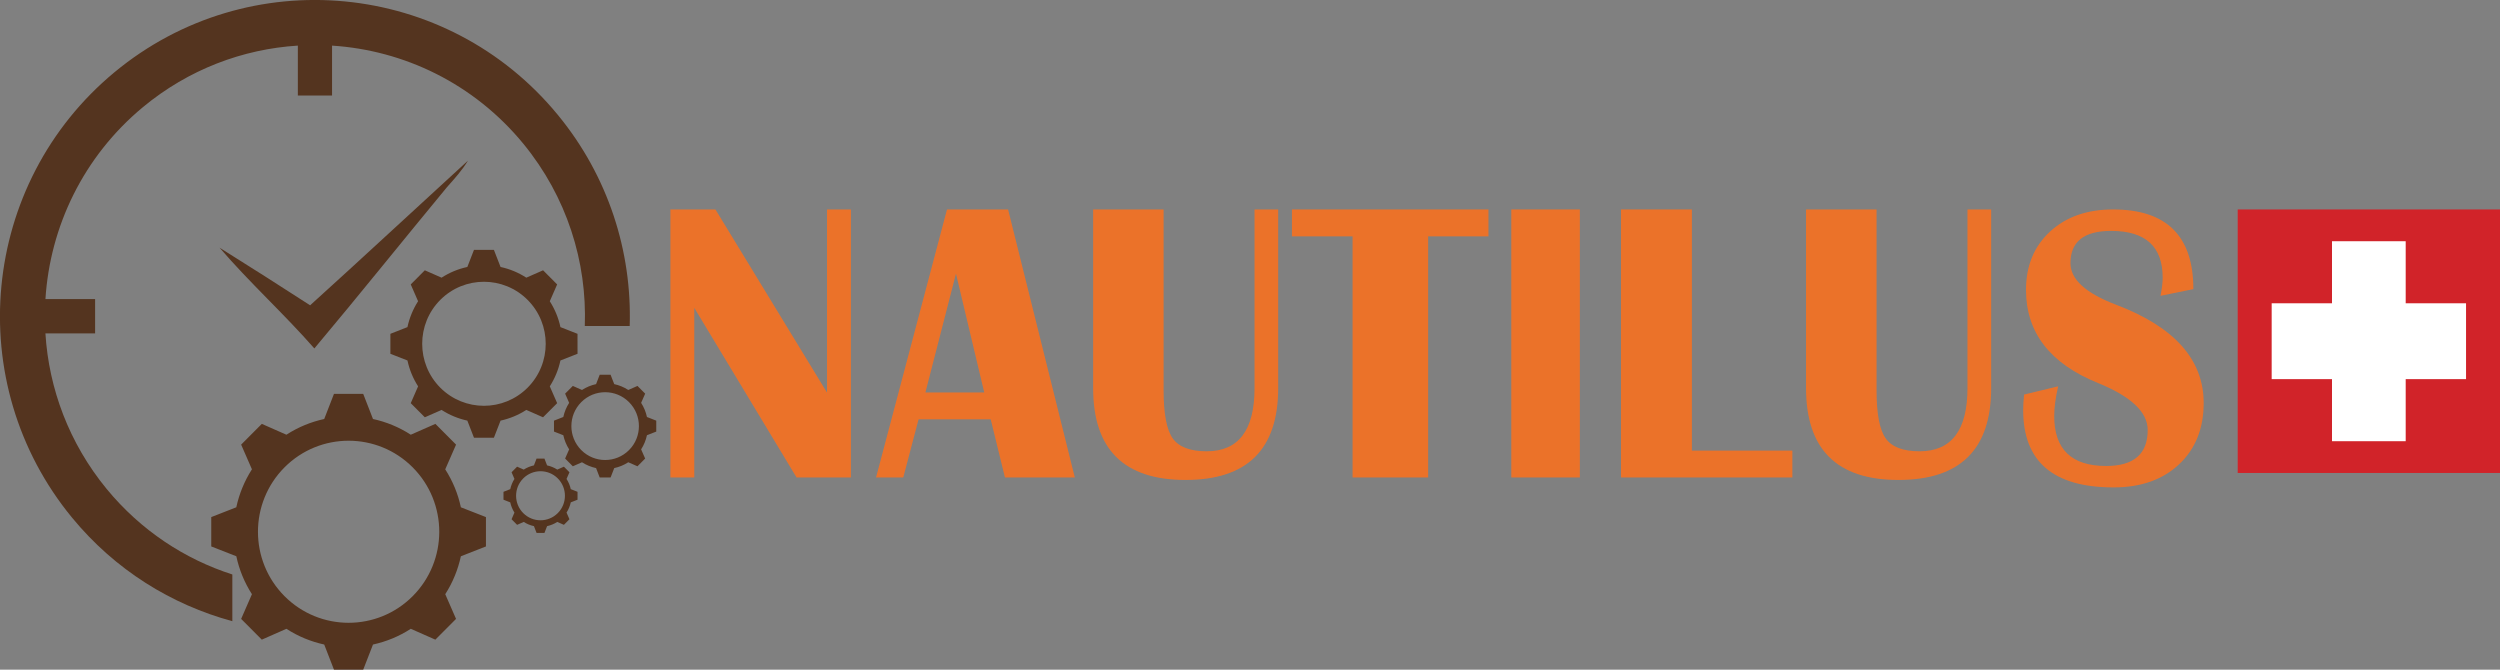 <?xml version="1.0" encoding="UTF-8"?> <svg xmlns="http://www.w3.org/2000/svg" xmlns:xlink="http://www.w3.org/1999/xlink" width="1217" height="326" viewBox="0 0 1217 326" fill="none"><rect x="0" y="0" width="1217" height="326" fill="#808080" stroke="none"/><desc> Created with Pixso. </desc><defs><clipPath id="clip370_1"><rect id="svg" width="1217" height="326" fill="white" fill-opacity="0"></rect></clipPath></defs><g clip-path="url(#clip370_1)"><path id="Vector 16" d="M414.22 101.96L414.22 232.43L387.76 232.43L337.97 149.85L337.97 232.43L326.35 232.43L326.35 101.96L348.27 101.96L402.6 191.13L402.6 101.96L414.22 101.96Z" fill="#EB7229" fill-opacity="1" fill-rule="nonzero"></path><path id="Vector 16" d="M490.74 101.96L523.22 232.43L489.21 232.43L482.28 204.14L447.16 204.14L439.71 232.43L426.46 232.43L461 101.96L490.74 101.96ZM450.49 191.05L479.13 191.05L465.37 133.22L450.49 191.05Z" fill="#EB7229" fill-opacity="1" fill-rule="nonzero"></path><path id="Vector 16" d="M622.22 101.96L622.22 188.93C622.22 218.74 607.19 233.64 577.09 233.64C547.13 233.64 532.14 218.74 532.14 188.93L532.14 101.96L566.44 101.96L566.44 190.06C566.44 201.47 567.93 209.25 570.9 213.43C573.89 217.6 579.39 219.69 587.4 219.69C602.94 219.69 610.71 209.43 610.71 188.93L610.71 101.96L622.22 101.96Z" fill="#EB7229" fill-opacity="1" fill-rule="nonzero"></path><path id="Vector 16" d="M724.58 101.96L724.58 115.06L695.22 115.06L695.22 232.43L658.43 232.43L658.43 115.06L628.92 115.06L628.92 101.96L724.58 101.96Z" fill="#EB7229" fill-opacity="1" fill-rule="nonzero"></path><path id="Vector 16" d="M769.07 101.96L769.07 232.43L735.7 232.43L735.7 101.96L769.07 101.96Z" fill="#EB7229" fill-opacity="1" fill-rule="nonzero"></path><path id="Vector 16" d="M823.61 101.96L823.61 219.35L872.52 219.35L872.52 232.43L789.1 232.43L789.1 101.96L823.61 101.96Z" fill="#EB7229" fill-opacity="1" fill-rule="nonzero"></path><path id="Vector 16" d="M969.3 101.96L969.3 188.93C969.3 218.74 954.26 233.64 924.16 233.64C894.18 233.64 879.19 218.74 879.18 188.93L879.18 101.96L913.51 101.96L913.51 190.06C913.51 201.47 914.98 209.25 917.97 213.43C920.93 217.6 926.43 219.69 934.47 219.69C949.99 219.69 957.77 209.43 957.77 188.93L957.77 101.96L969.3 101.96Z" fill="#EB7229" fill-opacity="1" fill-rule="nonzero"></path><path id="Vector 16" d="M1067.73 140.75L1051.74 144C1052.43 140.49 1052.79 137.56 1052.79 135.19C1052.79 120 1044.43 112.4 1027.68 112.4C1014.5 112.4 1007.9 117.64 1007.9 128.11C1007.9 135.96 1015.27 142.7 1030.04 148.32C1058.52 159.1 1072.75 175.06 1072.75 196.19C1072.75 208.59 1068.76 218.52 1060.78 226.03C1052.79 233.52 1042.17 237.27 1028.91 237.27C999.56 237.27 984.88 224.72 984.88 199.63C984.88 197.6 985.02 195.07 985.32 192.07L1001.91 188.06C1000.64 193.62 999.99 198.42 999.99 202.51C999.99 218.73 1008.42 226.84 1025.26 226.84C1038.75 226.84 1045.5 221 1045.5 209.32C1045.5 200.63 1037.42 193 1021.26 186.43C997.93 176.98 986.27 161.88 986.26 141.13C986.27 129.38 990.16 119.92 997.95 112.74C1005.74 105.56 1015.97 101.96 1028.65 101.96C1054.68 101.96 1067.73 114.89 1067.73 140.75Z" fill="#EB7229" fill-opacity="1" fill-rule="nonzero"></path><path id="Vector 16" d="M1089.31 230.24L1217 230.24L1217 101.96L1089.31 101.96L1089.31 230.24Z" fill="#D12329" fill-opacity="1" fill-rule="evenodd"></path><path id="Vector 16" d="M1135.22 214.78L1135.22 184.56L1105.85 184.56L1105.85 147.64L1135.22 147.64L1135.22 117.43L1171.09 117.43L1171.09 147.64L1200.47 147.64L1200.47 184.56L1171.09 184.56L1171.09 214.78L1135.22 214.78Z" fill="#FFFFFF" fill-opacity="1" fill-rule="evenodd"></path><path id="Vector 16" d="M35.04 251.95C-18.84 186.4 -9.58 89.29 55.71 35.18C121 -18.9 217.71 -9.62 271.57 55.95C296.25 85.96 307.68 122.6 306.54 158.69L284.68 158.69C285.81 127.53 276.01 95.85 254.72 69.92C230.66 40.64 196.63 24.45 161.64 22.21L161.64 46.51L144.99 46.51L144.99 22.2C118.28 23.88 91.83 33.72 69.62 52.12C40.47 76.28 24.34 110.45 22.12 145.59L46.3 145.59L46.3 162.31L22.11 162.31C23.78 189.13 33.58 215.68 51.89 237.98C68.54 258.22 89.91 272.2 113.1 279.65L113.1 302.4C83.5 294.35 56.03 277.49 35.04 251.95ZM106.88 120.57C121.63 129.81 136.35 139.14 150.97 148.62C176.75 125.31 202.18 101.61 227.81 78.19C224.96 82.91 221.27 86.99 217.63 91.06C196.02 117.18 174.83 143.67 153.03 169.62C138.22 152.73 121.51 137.59 106.88 120.57Z" fill="#54341F" fill-opacity="1" fill-rule="evenodd"></path><path id="Vector 16" d="M162.58 326L157.83 313.76C151.39 312.35 145.14 309.81 139.42 306.1L127.45 311.38L117.39 301.28L122.64 289.26C118.96 283.51 116.42 277.25 115.04 270.78L102.84 266.01L102.84 251.72L115.03 246.95C116.42 240.47 118.96 234.21 122.64 228.46L117.39 216.44L127.45 206.34L139.42 211.62C145.14 207.92 151.39 205.37 157.83 203.97L162.58 191.73L176.81 191.73L178.8 196.85L181.57 203.97C188.01 205.37 194.26 207.92 199.97 211.62L211.95 206.34L222.01 216.44L216.74 228.48C220.43 234.22 222.97 240.47 224.35 246.95L236.56 251.72L236.56 266.01L224.35 270.79C222.96 277.26 220.43 283.51 216.75 289.26L222 301.28L211.93 311.38L199.97 306.1C194.26 309.81 188.01 312.35 181.57 313.76L176.81 326L162.58 326ZM200.91 290.2C218.14 272.9 218.14 244.82 200.91 227.52C183.68 210.22 155.72 210.22 138.49 227.52C121.27 244.82 121.27 272.9 138.49 290.2C155.72 307.5 183.68 307.5 200.91 290.2ZM261.2 259.42L259.92 256.12C258.18 255.75 256.5 255.06 254.96 254.07L251.72 255.49L249.03 252.77L250.43 249.53C249.45 247.98 248.77 246.29 248.39 244.55L245.1 243.26L245.1 239.41L248.39 238.12C248.77 236.38 249.45 234.69 250.43 233.14L249.03 229.9L251.72 227.18L254.96 228.6C256.5 227.61 258.18 226.92 259.92 226.55L261.2 223.24L265.04 223.24L265.57 224.63L266.32 226.55C268.06 226.92 269.74 227.61 271.28 228.6L274.51 227.18L277.21 229.9L275.79 233.15C276.79 234.69 277.47 236.38 277.85 238.12L281.14 239.41L281.14 243.26L277.85 244.55C277.47 246.29 276.79 247.98 275.79 249.53L277.21 252.77L274.51 255.49L271.28 254.07C269.74 255.06 268.06 255.75 266.32 256.13L265.04 259.42L261.2 259.42ZM271.53 249.78C276.17 245.12 276.17 237.55 271.53 232.89C266.89 228.23 259.35 228.23 254.71 232.89C250.07 237.55 250.07 245.12 254.71 249.78C259.35 254.44 266.89 254.44 271.53 249.78ZM291.93 232.43L290.17 227.87C287.76 227.35 285.45 226.4 283.31 225.03L278.85 226.99L275.1 223.22L277.06 218.75C275.68 216.61 274.75 214.28 274.22 211.87L269.68 210.09L269.68 204.77L274.22 202.99C274.75 200.58 275.68 198.25 277.06 196.11L275.1 191.63L278.85 187.87L283.31 189.84C285.45 188.46 287.76 187.51 290.17 186.99L291.93 182.43L297.24 182.43L297.97 184.34L299.01 186.99C301.41 187.51 303.72 188.46 305.85 189.84L310.32 187.87L314.07 191.63L312.1 196.11C313.47 198.25 314.43 200.58 314.93 202.99L319.47 204.77L319.47 210.09L314.93 211.87C314.43 214.28 313.47 216.61 312.1 218.75L314.06 223.22L310.32 226.99L305.85 225.03C303.72 226.4 301.41 227.35 299.01 227.87L297.24 232.43L291.93 232.43ZM306.21 219.1C312.63 212.66 312.63 202.2 306.21 195.76C299.79 189.32 289.38 189.32 282.96 195.76C276.54 202.2 276.54 212.66 282.96 219.1C289.38 225.54 299.79 225.54 306.21 219.1ZM230.74 213.1L227.5 204.76C223.1 203.8 218.85 202.07 214.96 199.55L206.81 203.14L199.95 196.26L203.53 188.07C201.02 184.16 199.29 179.88 198.35 175.48L190.04 172.22L190.04 162.5L198.34 159.24C199.29 154.83 201.02 150.56 203.52 146.64L199.95 138.46L206.8 131.58L214.96 135.17C218.85 132.64 223.1 130.91 227.5 129.96L230.74 121.62L240.43 121.62L241.78 125.11L243.67 129.96C248.06 130.91 252.31 132.64 256.21 135.17L264.37 131.58L271.22 138.46L267.64 146.64C270.14 150.57 271.88 154.83 272.82 159.24L281.13 162.5L281.14 172.22L272.82 175.48C271.87 179.89 270.14 184.16 267.64 188.07L271.22 196.26L264.35 203.14L256.21 199.55C252.31 202.07 248.06 203.8 243.67 204.76L240.43 213.1L230.74 213.1ZM256.85 188.71C268.59 176.92 268.59 157.78 256.85 146C245.1 134.22 226.06 134.22 214.32 146C202.59 157.78 202.59 176.92 214.32 188.71C226.06 200.49 245.1 200.49 256.85 188.71Z" fill="#54341F" fill-opacity="1" fill-rule="evenodd"></path></g></svg> 